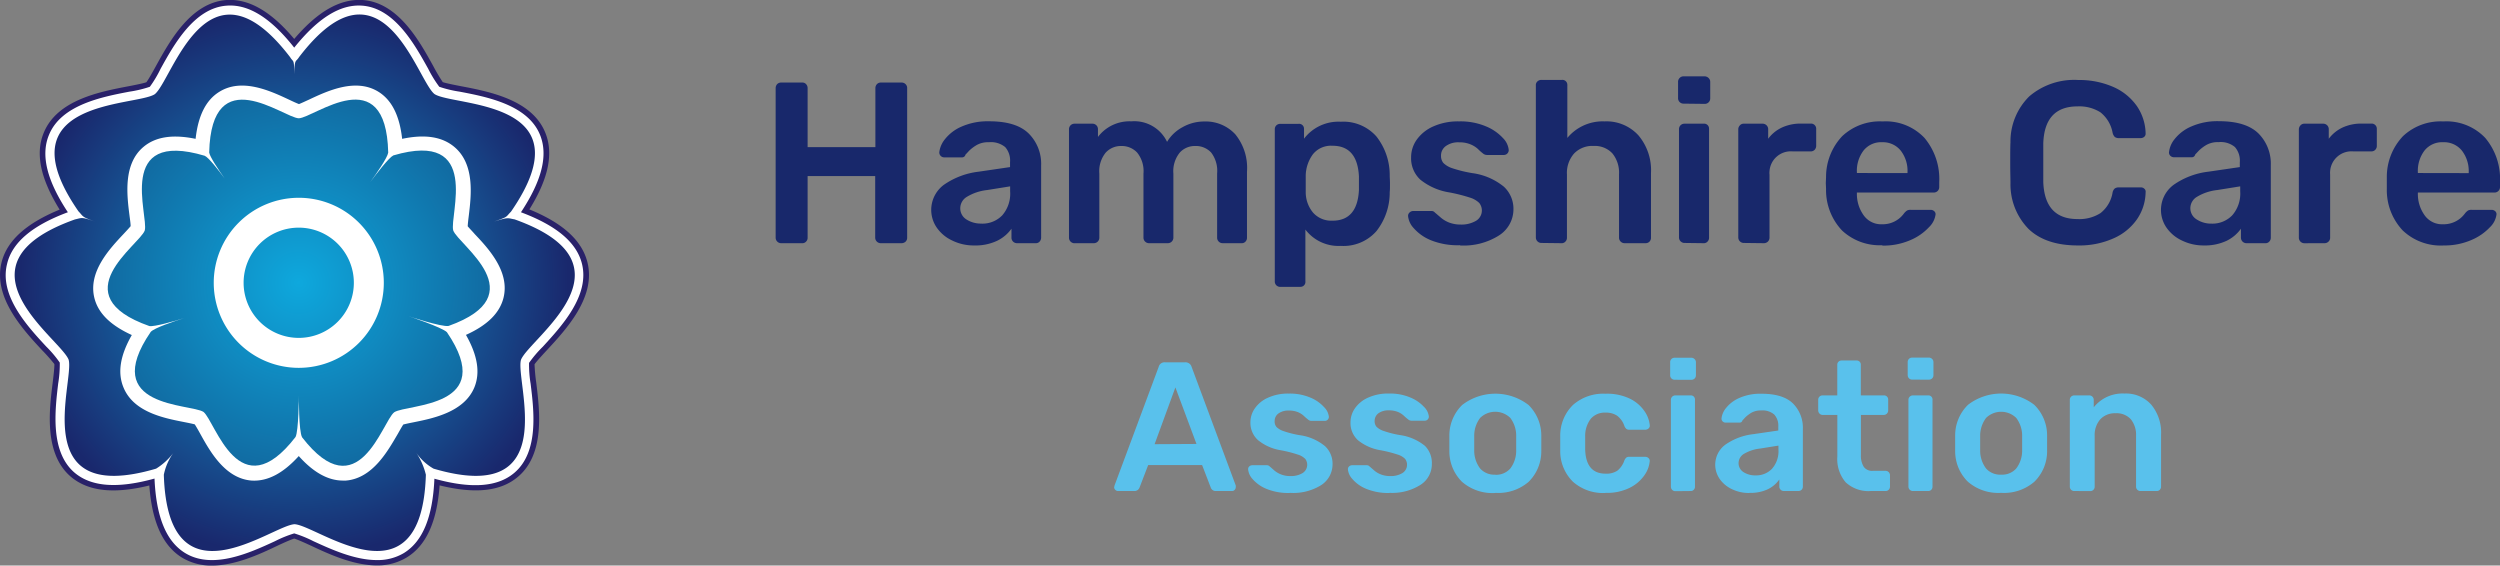 <?xml version="1.0" encoding="UTF-8"?> <svg xmlns="http://www.w3.org/2000/svg" xmlns:xlink="http://www.w3.org/1999/xlink" id="Layer_1" data-name="Layer 1" width="179.86mm" height="40.69mm" viewBox="0 0 509.83 115.33"><rect x="0" y="0" width="509.83" height="115.33" fill="#808080" stroke="none"/><defs><style> .cls-1 { fill: #292169; } .cls-2 { fill: #fff; } .cls-3 { fill: url(#radial-gradient); } .cls-4 { fill: url(#radial-gradient-2); } .cls-5 { fill: #18286b; } .cls-6 { fill: #59c1ec; } </style><radialGradient id="radial-gradient" cx="60.04" cy="57.67" r="55.89" gradientUnits="userSpaceOnUse"><stop offset="0" stop-color="#10a8dd"></stop><stop offset="1" stop-color="#19286d"></stop></radialGradient><radialGradient id="radial-gradient-2" cx="60.93" cy="57.67" r="38.15" gradientUnits="userSpaceOnUse"><stop offset="0" stop-color="#0ea8dd"></stop><stop offset="1" stop-color="#116ca3"></stop></radialGradient></defs><title>HCA-logo02</title><g><path class="cls-1" d="M43.21,115.33a11.47,11.47,0,0,1-6.11-1.63C33.18,111.27,31,106.45,30.45,99c-7.23,1.78-12.47,1.2-16-1.78C9,92.57,10,83.83,10.75,78c.13-1.09.37-3.06.34-3.76A37.27,37.27,0,0,0,8.6,71.43c-4-4.3-10-10.8-8.3-17.86,1.1-4.48,5-8,11.86-10.83-3.91-6.31-5-11.45-3.23-15.69,2.74-6.69,11.45-8.35,17.2-9.45,1.1-.21,3.05-.59,3.72-.83.43-.56,1.4-2.3,1.93-3.27C34.62,8.35,38.9.57,46.13,0,50.69-.32,55.25,2.27,60,7.94,64.82,2.29,69.38-.3,74,0c7.22.54,11.51,8.32,14.35,13.46a37.67,37.67,0,0,0,1.94,3.28c.66.24,2.62.62,3.71.83,5.76,1.1,14.46,2.76,17.19,9.45,1.74,4.24.68,9.38-3.23,15.68,6.87,2.81,10.75,6.36,11.85,10.84,1.73,7.07-4.31,13.58-8.31,17.9-.76.82-2.1,2.27-2.49,2.85a35.34,35.34,0,0,0,.35,3.75c.71,5.78,1.78,14.51-3.71,19.17-3.51,3-8.74,3.56-16,1.77-.54,7.43-2.73,12.24-6.66,14.67a11.5,11.5,0,0,1-6.15,1.65c-4.76,0-9.74-2.29-13.37-4-1-.46-2.79-1.28-3.47-1.47-.67.19-2.46,1-3.45,1.47C52.88,113.06,47.94,115.33,43.21,115.33ZM60,107.64l.15,0a21.39,21.39,0,0,1,4.24,1.68c3.46,1.59,8.18,3.76,12.45,3.76a9.21,9.21,0,0,0,5-1.31c3.49-2.17,5.35-6.83,5.68-14.25l.06-1.4,1.35.37c7.17,2,12.16,1.67,15.28-1,4.57-3.88,3.59-11.89,2.93-17.19a21.42,21.42,0,0,1-.31-4.58l0-.15.07-.14A21.57,21.57,0,0,1,109.81,70c3.69-4,9.24-10,7.8-15.86-1-4-4.82-7.18-11.76-9.78l-1.31-.49.77-1.17c4.08-6.17,5.32-11,3.78-14.76-2.28-5.58-10.26-7.1-15.55-8.11a21.66,21.66,0,0,1-4.49-1.12l-.13-.07-.12-.11a21.75,21.75,0,0,1-2.44-3.91C83.75,9.84,79.81,2.7,73.79,2.25,69.72,2,65.51,4.62,60.91,10.4L60,11.49l-.87-1.09C54.55,4.6,50.35,2,46.3,2.25c-6,.46-10,7.59-12.56,12.32a20.52,20.52,0,0,1-2.45,3.92l-.11.11-.14.07a21.66,21.66,0,0,1-4.49,1.12c-5.28,1-13.27,2.53-15.56,8.11-1.54,3.76-.3,8.59,3.78,14.77l.77,1.16-1.31.49c-6.94,2.6-10.79,5.8-11.76,9.78C1,60,6.57,66,10.24,69.92a22.13,22.13,0,0,1,2.94,3.53l.06.14,0,.15A20.69,20.69,0,0,1,13,78.31c-.65,5.31-1.63,13.34,2.95,17.22,3.12,2.65,8.12,3,15.28,1l1.35-.37.06,1.4c.33,7.44,2.19,12.1,5.68,14.26,5.12,3.17,12.46-.21,17.31-2.45a21.63,21.63,0,0,1,4.24-1.69Z"></path><path class="cls-2" d="M76.82,114.21c-4.52,0-9.35-2.22-12.91-3.85A24.17,24.17,0,0,0,60,108.77a24.14,24.14,0,0,0-3.92,1.59c-5.07,2.34-12.73,5.88-18.37,2.39-3.82-2.37-5.86-7.33-6.2-15.16-7.55,2.09-12.88,1.69-16.3-1.2-5-4.28-4-12.66-3.34-18.21a23.62,23.62,0,0,0,.32-4.24,23.46,23.46,0,0,0-2.75-3.26c-3.83-4.13-9.62-10.37-8-16.84C2.45,49.48,6.53,46,13.84,43.28,9.54,36.78,8.27,31.6,10,27.48c2.52-6.13,10.86-7.73,16.38-8.79a23.78,23.78,0,0,0,4.18-1A23.54,23.54,0,0,0,32.76,14C35.48,9.1,39.59,1.64,46.21,1.15,50.66.8,55.19,3.61,60,9.71,64.89,3.62,69.43.82,73.87,1.15c6.63.49,10.74,8,13.46,12.88a24.22,24.22,0,0,0,2.25,3.66,23.62,23.62,0,0,0,4.17,1c5.52,1.06,13.86,2.65,16.37,8.79,1.69,4.12.42,9.3-3.88,15.8,7.31,2.74,11.38,6.19,12.45,10.55,1.59,6.49-4.21,12.74-8,16.88A24.07,24.07,0,0,0,107.89,74a23.66,23.66,0,0,0,.32,4.25c.68,5.54,1.71,13.9-3.32,18.17-3.41,2.9-8.75,3.29-16.3,1.2-.34,7.82-2.38,12.78-6.21,15.15A10.35,10.35,0,0,1,76.82,114.21ZM60,105h.09c1.32.06,3,.84,5.4,1.93,4.37,2,11,5.06,15,2.6,2.74-1.7,4.24-6,4.47-12.64a12.59,12.59,0,0,0-1.7-3.62h0l3.08-2.09h0A8.78,8.78,0,0,0,89,93.83c6.52,1.9,11.07,1.81,13.52-.27,3.51-3,2.63-10.14,2-14.89-.32-2.6-.55-4.48-.19-5.77l0-.16c.46-1.24,1.75-2.63,3.54-4.55,3.29-3.56,8.27-8.93,7.16-13.47-.77-3.14-4.38-5.89-10.74-8.18l-.53-.11c-.46-.1-.56-.12-2.61.52l-1.13-3.54A16.23,16.23,0,0,0,102,42.7l.15-.18c.13-.15.28-.33.49-.55,3.91-5.68,5.27-10.08,4-13.08-1.74-4.27-8.9-5.64-13.63-6.55-2.6-.49-4.48-.85-5.59-1.59l-.14-.1c-1-.83-2-2.51-3.24-4.82-2.34-4.24-5.86-10.63-10.48-11-3.23-.24-7,2.4-11.17,7.83l0,.08.58.76H62c0,.28-.05.77-.06,1.67H58.18c0-.94,0-1.55-.06-1.85a5,5,0,0,1-.46-.63c-4.18-5.45-7.95-8.09-11.17-7.85-4.62.35-8.14,6.74-10.47,11-1.28,2.32-2.2,4-3.25,4.83l-.13.1c-1.12.74-3,1.1-5.6,1.59-4.73.91-11.89,2.28-13.64,6.55-1.22,3,.12,7.37,4,13,.18.2.33.36.45.51.27.31.33.39,2.15,1L18.82,47c-2.05-.68-2.05-.68-2.65-.53l-.41.09c-6.37,2.3-10,5-10.76,8.19-1.11,4.53,3.86,9.89,7.14,13.43,1.79,1.92,3.08,3.31,3.54,4.56l.06.15c.35,1.29.12,3.17-.2,5.77C15,83.39,14.08,90.57,17.6,93.55c2.45,2.08,7,2.18,13.48.29a10.94,10.94,0,0,0,2.79-2.66h0l3,2.21v0a9.75,9.75,0,0,0-1.67,3.49c.22,6.72,1.72,11,4.46,12.69C43.58,112,50.15,109,54.5,107c2.37-1.09,4.08-1.88,5.4-1.94Z"></path><path class="cls-3" d="M60,15.16c0-3.28-.17-2.39-.83-3.5h0c-16.91-22.12-24,4.65-27.6,7.54C27.75,21.75.14,20.17,16,43.09c1.05,1.08.58,1.12,3.45,2.11-2.92-1-2.65-.79-4.16-.46C-10.71,54,12.33,69,14,73.36c1.23,4.44-8.63,30,17.83,22.21a12.89,12.89,0,0,0,3.58-3.29,11.6,11.6,0,0,0-2,4.53c.83,27.4,22.06,10.29,26.66,10.09,4.61.2,25.94,17.31,26.78-10.09a13.89,13.89,0,0,0-2-4.54,10.78,10.78,0,0,0,3.57,3.3c26.46,7.79,16.59-17.73,17.82-22.18,1.61-4.32,24.68-19.39-1.3-28.66-1.45-.24-1.13-.5-4.17.44,2.95-1,2.32-.89,3.43-2,15.91-23-11.74-21.4-15.6-24-3.62-2.88-10.69-29.65-27.61-7.53C60.28,12.77,60.09,11.88,60,15.16Z"></path><path class="cls-2" d="M69.93,98c-3,0-6-1.64-9-5-3.24,3.57-6.39,5.19-9.61,5-5.42-.41-8.49-5.94-10.51-9.59-.35-.63-.8-1.43-1.09-1.87-.5-.14-1.41-.32-2.11-.46-4.13-.81-10.37-2-12.44-7.1-1.23-3-.67-6.49,1.71-10.66-4.37-2-6.88-4.47-7.64-7.59-1.29-5.29,3.06-9.93,5.94-13,.49-.52,1.12-1.2,1.46-1.61,0-.53-.14-1.45-.23-2.16-.53-4.18-1.32-10.5,2.84-14,2.45-2.07,5.95-2.62,10.64-1.65.52-4.76,2.12-7.92,4.85-9.6,4.64-2.88,10.41-.17,14.23,1.62.65.31,1.49.7,2,.89.5-.19,1.34-.59,2-.89,3.8-1.79,9.56-4.49,14.19-1.63,2.73,1.69,4.32,4.85,4.85,9.61,4.7-1,8.2-.42,10.67,1.67,4.18,3.53,3.42,9.86,2.92,14-.09.71-.2,1.63-.22,2.16.33.41,1,1.08,1.44,1.6,2.85,3,7.15,7.67,5.87,12.94-.76,3.13-3.28,5.63-7.67,7.61,2.38,4.19,2.94,7.7,1.72,10.7-2.07,5-8.29,6.3-12.4,7.12-.7.14-1.6.32-2.1.46-.29.44-.74,1.24-1.09,1.86C79.06,92,76,97.54,70.55,98ZM48.29,34.74c.76,1,1.34,1.86,1.34,1.86L44.8,40.07s-.63-.85-1.43-2a32.6,32.6,0,0,0-2.95-3.62c-3.55-1-6.21-1-7.34-.06-1.71,1.44-1.14,6-.79,8.75a12.4,12.4,0,0,1,.09,4.64l-.08.25a12.55,12.55,0,0,1-2.8,3.69c-1.88,2-5,5.36-4.5,7.52.35,1.43,2.51,3,5.95,4.25A44.58,44.58,0,0,0,36.67,62l1.09-.34,1.78,5.67-1.13.36a38.2,38.2,0,0,0-5.5,2.07c-2,3.06-2.83,5.5-2.26,6.89.86,2.09,5.38,3,8.09,3.52a12.31,12.31,0,0,1,4.39,1.35l.22.15A12.54,12.54,0,0,1,46,85.46c1.33,2.39,3.54,6.38,5.77,6.55.87.07,2.76-.42,5.84-4.28a58.29,58.29,0,0,0,.39-7v-.08l5.94,0v.08a52.48,52.48,0,0,0,.34,7c2.29,2.86,4.35,4.36,5.85,4.26,2.24-.17,4.47-4.16,5.8-6.54a12.65,12.65,0,0,1,2.63-3.74l.21-.15a12.75,12.75,0,0,1,4.37-1.35c2.7-.54,7.21-1.44,8.06-3.54.57-1.39-.21-3.81-2.2-6.84a56.58,56.58,0,0,0-6.57-2.55l-.09,0,1.88-5.64.09,0A49.63,49.63,0,0,0,91,63.48c3.42-1.28,5.56-2.82,5.91-4.25.53-2.15-2.58-5.48-4.44-7.47a12.7,12.7,0,0,1-2.77-3.68l-.08-.25a12.71,12.71,0,0,1,.07-4.59c.33-2.75.88-7.35-.85-8.81-1.15-1-3.7-1-7.22,0a45.18,45.18,0,0,0-3.68,4.51c-.47.65-.82,1.11-.82,1.11l-4.78-3.53s.33-.46.84-1.14a38.6,38.6,0,0,0,3.05-4.67c-.14-3.71-.94-6.26-2.2-7-1.89-1.17-6,.78-8.53,1.95a12.76,12.76,0,0,1-4.38,1.53H60.8a12.55,12.55,0,0,1-4.38-1.53c-2.49-1.17-6.66-3.12-8.57-1.95-1.16.72-1.93,2.94-2.16,6.17ZM64.32,88Z"></path><path class="cls-4" d="M92.43,47c-.84-3,5.85-20.62-12.22-15.31-.9.44-3.4,3.69-4.7,5.43l-.81,1.1.81-1.1c1.24-1.71,3.5-4.94,3.66-6-.44-19.09-15.08-7.11-18.24-7C57.78,24,43.12,12.08,42.66,31.1c.12.85,1.85,3.44,3.14,5.28.8,1.08,1.39,1.92,1.39,1.92s-.61-.82-1.39-1.92c-1.33-1.8-3.25-4.27-4.06-4.62h0C23.51,26.33,30.36,44,29.52,47c-1.11,3-17,13.17.94,19.49,1,.18,5.1-1,7.08-1.62l1.09-.34-1.09.34c-2,.64-6.11,2-6.81,2.82C20.11,83.22,38.87,82.28,41.5,84c2.46,2,7.27,20,18.77,5.11.64-1.22.68-8.42.68-8.42s-.05,7.25.66,8.49C73.07,104,77.93,86,80.39,84.07c2.63-1.74,21.28-.85,10.75-16.33-1-1-7.87-3.28-7.87-3.28s6.83,2.28,8.22,2C109.23,60.12,93.54,50,92.43,47Z"></path><path class="cls-2" d="M60.93,40.33A17.34,17.34,0,1,0,78.27,57.66,17.33,17.33,0,0,0,60.93,40.33Zm0,28.57A11.24,11.24,0,1,1,72.16,57.66,11.23,11.23,0,0,1,60.93,68.9Z"></path></g><path id="Path_76" data-name="Path 76" class="cls-5" d="M159.3,49.59a1.12,1.12,0,0,1-1.12-1.12h0V18a1.22,1.22,0,0,1,.3-.84,1.12,1.12,0,0,1,.82-.33h4.27a1,1,0,0,1,.82.33,1.19,1.19,0,0,1,.31.84V30h13.82V18a1.19,1.19,0,0,1,.31-.84,1.09,1.09,0,0,1,.82-.33h4.22A1.12,1.12,0,0,1,185,17.85V48.46a1.09,1.09,0,0,1-.33.82,1.19,1.19,0,0,1-.84.31h-4.22a1.13,1.13,0,0,1-1.13-1.12h0V35.9H164.7V48.46a1.08,1.08,0,0,1-.31.8,1,1,0,0,1-.82.33Zm39.28.46a9.86,9.86,0,0,1-4.38-1,7.86,7.86,0,0,1-3.14-2.6,6.36,6.36,0,0,1,1.42-8.76,15.56,15.56,0,0,1,7.08-2.68l6.42-.94v-1A4.16,4.16,0,0,0,205,30a4.57,4.57,0,0,0-3.33-1,4.73,4.73,0,0,0-2.5.58,8.17,8.17,0,0,0-1.53,1.15c-.37.41-.62.67-.75.8a.7.7,0,0,1-.7.56h-3.6a1,1,0,0,1-.73-.28,1,1,0,0,1-.31-.75,5.18,5.18,0,0,1,1.15-2.67,8.64,8.64,0,0,1,3.4-2.58,13.22,13.22,0,0,1,5.62-1.08q5.54,0,8.06,2.49a8.7,8.7,0,0,1,2.54,6.51V48.46a1.16,1.16,0,0,1-.31.8,1,1,0,0,1-.82.33h-3.8a1.12,1.12,0,0,1-1.12-1.11h0V46.64a7.68,7.68,0,0,1-2.93,2.46,10.33,10.33,0,0,1-4.71.95Zm1.59-4.45a5.62,5.62,0,0,0,4.22-1.69A6.73,6.73,0,0,0,206,39V38l-4.68.75a10.1,10.1,0,0,0-4.1,1.36,2.72,2.72,0,0,0-1.39,2.29,2.65,2.65,0,0,0,1.26,2.35,5.41,5.41,0,0,0,3,.84Zm18.94,4A1.13,1.13,0,0,1,218,48.47h0V26.34a1.12,1.12,0,0,1,1.12-1.12h3.66a1.11,1.11,0,0,1,1.13,1.11h0v1.59a8.06,8.06,0,0,1,6.79-3.18A7.4,7.4,0,0,1,238,28.92a8.24,8.24,0,0,1,3.18-3,8.93,8.93,0,0,1,4.46-1.15,8.21,8.21,0,0,1,6.28,2.62A10.81,10.81,0,0,1,254.3,35V48.46a1.11,1.11,0,0,1-.3.8,1,1,0,0,1-.82.33h-3.84a1.12,1.12,0,0,1-1.13-1.11h0V35.39A6.15,6.15,0,0,0,247,31.11a4.25,4.25,0,0,0-3.3-1.34,4.12,4.12,0,0,0-3.12,1.36,6,6,0,0,0-1.29,4.26V48.46a1.13,1.13,0,0,1-1.11,1.13h-3.86a1.13,1.13,0,0,1-1.13-1.12h0V35.39a6,6,0,0,0-1.29-4.28,4.29,4.29,0,0,0-3.25-1.34,4.19,4.19,0,0,0-3.17,1.36,6,6,0,0,0-1.29,4.26V48.46a1.12,1.12,0,0,1-1.11,1.13h-3.94Zm42,8.9a1.12,1.12,0,0,1-.81-.31,1.09,1.09,0,0,1-.33-.82v-31a1.09,1.09,0,0,1,.33-.82,1.15,1.15,0,0,1,.81-.3h3.7a1,1,0,0,1,1.12,1,.43.43,0,0,1,0,.16v1.87a8.83,8.83,0,0,1,7.5-3.46,9,9,0,0,1,7.26,3,12.73,12.73,0,0,1,2.72,8c0,.37.05.92.05,1.64s0,1.31-.05,1.68a12.74,12.74,0,0,1-2.72,8,8.94,8.94,0,0,1-7.26,3,8.48,8.48,0,0,1-7.22-3.33V57.36a1,1,0,0,1-1,1.13h-4.13ZM271.74,45q5.06,0,5.39-6.23c0-.32,0-.78,0-1.41s0-1.09,0-1.41q-.33-6.23-5.39-6.23a4.73,4.73,0,0,0-4,1.74,7.62,7.62,0,0,0-1.46,4.27l0,1.78,0,1.83a6.51,6.51,0,0,0,1.48,4,4.93,4.93,0,0,0,4,1.65Zm26,5a14.52,14.52,0,0,1-5.9-1,9.29,9.29,0,0,1-3.54-2.48,4.21,4.21,0,0,1-1.15-2.47.92.92,0,0,1,.33-.74,1.08,1.08,0,0,1,.75-.29h3.7a.9.9,0,0,1,.7.33c.13.1.45.38,1,.85a6,6,0,0,0,1.87,1.17,6.47,6.47,0,0,0,2.39.42,5.85,5.85,0,0,0,3.09-.75,2.45,2.45,0,0,0,.89-3.35,2.11,2.11,0,0,0-.21-.31,4.69,4.69,0,0,0-1.94-1.1,33.48,33.48,0,0,0-4.17-1.05,12.54,12.54,0,0,1-5.88-2.58,5.92,5.92,0,0,1-1.9-4.59,6.2,6.2,0,0,1,1.12-3.54,8.16,8.16,0,0,1,3.35-2.72,12.31,12.31,0,0,1,5.32-1.05,13.37,13.37,0,0,1,5.44,1,9.76,9.76,0,0,1,3.49,2.39,4,4,0,0,1,1.19,2.46,1,1,0,0,1-1,1h-3.46a1.32,1.32,0,0,1-.81-.32c-.36-.28-.7-.58-1-.89a5.14,5.14,0,0,0-1.64-1,5.89,5.89,0,0,0-2.2-.37,4.31,4.31,0,0,0-2.7.75,2.37,2.37,0,0,0-1,2,2.23,2.23,0,0,0,.47,1.45,4.61,4.61,0,0,0,1.83,1.08,26.21,26.21,0,0,0,4.08,1,12.9,12.9,0,0,1,6.44,2.77,6.12,6.12,0,0,1,1.95,4.59A6.32,6.32,0,0,1,305.71,48,13.47,13.47,0,0,1,297.7,50.05Zm16.59-.46a1.12,1.12,0,0,1-1.12-1.12h0v-31a1,1,0,0,1,.32-.82,1.12,1.12,0,0,1,.81-.31h4.17a1,1,0,0,1,1.12,1,.43.43,0,0,1,0,.16V28.12a9.37,9.37,0,0,1,7.59-3.37,8.82,8.82,0,0,1,6.89,2.83,11,11,0,0,1,2.58,7.71V48.46a1.11,1.11,0,0,1-.3.8,1.09,1.09,0,0,1-.83.33H331.3a1.13,1.13,0,0,1-1.13-1.12h0V35.57a6.25,6.25,0,0,0-1.34-4.28A4.87,4.87,0,0,0,325,29.76,5.14,5.14,0,0,0,321,31.31a6,6,0,0,0-1.45,4.27V48.46a1.08,1.08,0,0,1-.31.8,1,1,0,0,1-.82.33Zm29-28.41a1.1,1.1,0,0,1-1.12-1.11h0V16.69a1.12,1.12,0,0,1,1.11-1.13h4.28a1.2,1.2,0,0,1,.82.33,1.08,1.08,0,0,1,.35.8v3.37a1.11,1.11,0,0,1-1.17,1.12Zm.19,28.41a1.12,1.12,0,0,1-1.12-1.12h0V26.34a1.1,1.1,0,0,1,1.11-1.12h3.89a1,1,0,0,1,1.13,1V48.46a1.08,1.08,0,0,1-.31.8,1,1,0,0,1-.82.33Zm12.09,0a1.12,1.12,0,0,1-1.12-1.12h0V26.39a1.13,1.13,0,0,1,.32-.82,1,1,0,0,1,.81-.35h3.79a1.13,1.13,0,0,1,1.18,1.07v2a7.37,7.37,0,0,1,2.83-2.3,9.07,9.07,0,0,1,3.91-.79h1.92a1.05,1.05,0,0,1,1.13,1v3.53a1.2,1.2,0,0,1-.31.81,1.09,1.09,0,0,1-.82.33h-3.66a4.36,4.36,0,0,0-4.73,4,3.14,3.14,0,0,0,0,.75V48.46a1.14,1.14,0,0,1-.33.8,1.17,1.17,0,0,1-.85.33Zm28.31.46a11.24,11.24,0,0,1-8.27-3,12,12,0,0,1-3.26-8.51l-.05-1.17.05-1.17a12.11,12.11,0,0,1,3.3-8.39,11.19,11.19,0,0,1,8.23-3,10.86,10.86,0,0,1,8.55,3.37,13,13,0,0,1,3,9v1a1.11,1.11,0,0,1-.32.81,1.12,1.12,0,0,1-.85.32H378.68v.38a7.39,7.39,0,0,0,1.43,4.33,4.36,4.36,0,0,0,3.68,1.76,5.35,5.35,0,0,0,4.45-2.15,2.84,2.84,0,0,1,.68-.66,1.59,1.59,0,0,1,.77-.13h4a1.06,1.06,0,0,1,.73.25.84.84,0,0,1,.31.64,4.4,4.4,0,0,1-1.34,2.64,11,11,0,0,1-3.82,2.65,13.76,13.76,0,0,1-5.76,1.11ZM389,35.29v-.14a6.75,6.75,0,0,0-1.38-4.44A4.66,4.66,0,0,0,383.84,29a4.57,4.57,0,0,0-3.8,1.69,6.84,6.84,0,0,0-1.36,4.45v.14Zm34.73,14.76q-6.48,0-10-3.32A13,13,0,0,1,410,37.35c0-.84-.05-2.21-.05-4.12s0-3.34.05-4.22a12.92,12.92,0,0,1,3.82-9.35,14.07,14.07,0,0,1,10-3.35A17.28,17.28,0,0,1,431,17.74a11.48,11.48,0,0,1,4.78,3.89,10.22,10.22,0,0,1,1.78,5.56v.09a.8.8,0,0,1-.3.63,1.06,1.06,0,0,1-.68.25h-4.45a1.35,1.35,0,0,1-.85-.23,1.82,1.82,0,0,1-.46-.89,6.84,6.84,0,0,0-2.49-4.15,8.07,8.07,0,0,0-4.64-1.2q-6.75,0-7,7.55c0,.84,0,2.14,0,3.89s0,3.07,0,4q.29,7.55,7,7.54a8,8,0,0,0,4.66-1.21,6.69,6.69,0,0,0,2.46-4.13,1.52,1.52,0,0,1,.45-.89,1.41,1.41,0,0,1,.87-.23h4.45a1,1,0,0,1,.73.28.77.77,0,0,1,.25.7,10,10,0,0,1-1.78,5.55A11.35,11.35,0,0,1,431,48.61,17,17,0,0,1,423.77,50.05Zm25.63,0a9.92,9.92,0,0,1-4.38-1,7.86,7.86,0,0,1-3.14-2.6,6.36,6.36,0,0,1,1.43-8.76,15.48,15.48,0,0,1,7.07-2.68l6.43-.94v-1a4.21,4.21,0,0,0-1-3.09,4.55,4.55,0,0,0-3.32-1,4.77,4.77,0,0,0-2.51.58,8.1,8.1,0,0,0-1.52,1.15l-.75.8a.71.71,0,0,1-.71.56h-3.6a1.09,1.09,0,0,1-.73-.28.93.93,0,0,1-.3-.75,5.08,5.08,0,0,1,1.14-2.67,8.64,8.64,0,0,1,3.4-2.58,13.22,13.22,0,0,1,5.62-1.08q5.53,0,8.07,2.49a8.73,8.73,0,0,1,2.53,6.51V48.46a1.12,1.12,0,0,1-.31.8,1,1,0,0,1-.82.33h-3.79A1.12,1.12,0,0,1,457,48.48h0V46.64a7.73,7.73,0,0,1-2.92,2.46A10.38,10.38,0,0,1,449.4,50.05ZM451,45.6a5.61,5.61,0,0,0,4.22-1.69A6.73,6.73,0,0,0,456.85,39V38l-4.68.75a10.1,10.1,0,0,0-4.1,1.36,2.72,2.72,0,0,0-1.39,2.29A2.68,2.68,0,0,0,448,44.76,5.38,5.38,0,0,0,451,45.6Zm18.94,4a1.13,1.13,0,0,1-1.13-1.12h0V26.39a1.18,1.18,0,0,1,.33-.82,1,1,0,0,1,.8-.35h3.8a1.12,1.12,0,0,1,1.17,1.07v2a7.48,7.48,0,0,1,2.84-2.3,9.07,9.07,0,0,1,3.91-.79h1.92a1.05,1.05,0,0,1,1.13,1v3.53a1.12,1.12,0,0,1-.31.81,1.09,1.09,0,0,1-.82.33h-3.65a4.37,4.37,0,0,0-4.74,4,4.7,4.7,0,0,0,0,.75V48.46a1.06,1.06,0,0,1-.33.8,1.13,1.13,0,0,1-.84.33Zm28.3.46A11.25,11.25,0,0,1,490,47a12,12,0,0,1-3.25-8.51l0-1.17,0-1.17a12.06,12.06,0,0,1,3.3-8.39,11.17,11.17,0,0,1,8.22-3,10.89,10.89,0,0,1,8.56,3.37,13,13,0,0,1,3,9v1a1.08,1.08,0,0,1-.33.81,1.1,1.1,0,0,1-.84.32H493.08v.38a7.39,7.39,0,0,0,1.43,4.33,4.36,4.36,0,0,0,3.68,1.76,5.37,5.37,0,0,0,4.45-2.15,2.84,2.84,0,0,1,.68-.66,1.57,1.57,0,0,1,.77-.13h4a1.06,1.06,0,0,1,.73.25.8.8,0,0,1,.3.64,4.33,4.33,0,0,1-1.33,2.64A11.09,11.09,0,0,1,504,48.94a13.77,13.77,0,0,1-5.77,1.11Zm5.21-14.76v-.14a6.84,6.84,0,0,0-1.39-4.45A4.67,4.67,0,0,0,498.23,29a4.58,4.58,0,0,0-3.79,1.69,6.84,6.84,0,0,0-1.36,4.45v.14Z"></path><path id="Path_77" data-name="Path 77" class="cls-6" d="M228,100.13a.74.74,0,0,1-.54-.23.75.75,0,0,1-.25-.56l.08-.34,9-24.18a1.23,1.23,0,0,1,1.32-.94h4.08a1.3,1.3,0,0,1,1.32.94l9,24.18a1.32,1.32,0,0,1,0,.34.79.79,0,0,1-.23.56.68.68,0,0,1-.52.23h-3.26a1.07,1.07,0,0,1-.75-.23,1,1,0,0,1-.34-.48l-1.76-4.58H234.15l-1.76,4.58a1.09,1.09,0,0,1-1.09.71ZM244,90.53,239.7,79l-4.24,11.58Zm19,10a11.76,11.76,0,0,1-4.73-.84,7.48,7.48,0,0,1-2.83-2,3.4,3.4,0,0,1-.91-2,.76.76,0,0,1,.26-.6.94.94,0,0,1,.6-.22h3a.74.74,0,0,1,.56.27c.1.07.36.3.78.67a4.77,4.77,0,0,0,1.5.93,5.05,5.05,0,0,0,1.92.34,4.55,4.55,0,0,0,2.47-.6,2,2,0,0,0,.71-2.68,1,1,0,0,0-.17-.24,3.58,3.58,0,0,0-1.55-.88,25.54,25.54,0,0,0-3.34-.85,9.87,9.87,0,0,1-4.7-2.06A4.73,4.73,0,0,1,255,86.11a4.93,4.93,0,0,1,.9-2.83,6.41,6.41,0,0,1,2.68-2.18,9.85,9.85,0,0,1,4.25-.84,10.64,10.64,0,0,1,4.35.8A7.68,7.68,0,0,1,270,83a3.24,3.24,0,0,1,1,2,.83.83,0,0,1-.82.83h-2.78a1.08,1.08,0,0,1-.64-.27c-.28-.22-.56-.46-.82-.71a4.1,4.1,0,0,0-1.31-.83,4.85,4.85,0,0,0-1.77-.3,3.43,3.43,0,0,0-2.15.6,1.89,1.89,0,0,0-.77,1.58,1.74,1.74,0,0,0,.37,1.16,3.71,3.71,0,0,0,1.47.86,20.2,20.2,0,0,0,3.26.82,10.33,10.33,0,0,1,5.15,2.22,4.87,4.87,0,0,1,1.56,3.67,5.07,5.07,0,0,1-2.29,4.28A10.76,10.76,0,0,1,263,100.5Zm20.35,0a11.75,11.75,0,0,1-4.72-.84,7.33,7.33,0,0,1-2.83-2,3.35,3.35,0,0,1-.92-2,.74.74,0,0,1,.27-.6.92.92,0,0,1,.6-.22h3a.72.72,0,0,1,.56.27c.1.07.36.3.79.67a4.56,4.56,0,0,0,1.5.93,5,5,0,0,0,1.91.34,4.55,4.55,0,0,0,2.47-.6,2,2,0,0,0,.71-2.68,1.43,1.43,0,0,0-.16-.24,3.68,3.68,0,0,0-1.56-.88,25.54,25.54,0,0,0-3.34-.85,9.87,9.87,0,0,1-4.7-2.06,4.73,4.73,0,0,1-1.52-3.67,5,5,0,0,1,.9-2.83,6.47,6.47,0,0,1,2.68-2.18,9.88,9.88,0,0,1,4.25-.84,10.61,10.61,0,0,1,4.35.8,7.81,7.81,0,0,1,2.8,1.91,3.22,3.22,0,0,1,1,2,.83.83,0,0,1-.82.83h-2.78a1.06,1.06,0,0,1-.63-.27,9.41,9.41,0,0,1-.83-.71,4.1,4.1,0,0,0-1.31-.83,4.79,4.79,0,0,0-1.76-.3,3.44,3.44,0,0,0-2.16.6,1.92,1.92,0,0,0-.77,1.58,1.74,1.74,0,0,0,.38,1.16,3.61,3.61,0,0,0,1.46.86,20.23,20.23,0,0,0,3.26.83,10.35,10.35,0,0,1,5.16,2.21A4.92,4.92,0,0,1,292,94.58a5,5,0,0,1-2.28,4.27A10.78,10.78,0,0,1,283.34,100.5Zm21.6,0a9.46,9.46,0,0,1-6.79-2.27,8.75,8.75,0,0,1-2.59-6.2l0-1.65,0-1.65a8.71,8.71,0,0,1,2.63-6.19,11.1,11.1,0,0,1,13.5,0,8.7,8.7,0,0,1,2.62,6.19c0,.3,0,.85,0,1.65s0,1.35,0,1.65a8.71,8.71,0,0,1-2.59,6.2A9.44,9.44,0,0,1,304.94,100.5Zm0-3.71A3.87,3.87,0,0,0,308,95.54a6,6,0,0,0,1.2-3.7c0-.25,0-.74,0-1.46s0-1.21,0-1.46a6,6,0,0,0-1.2-3.7,4.4,4.4,0,0,0-6.15,0,6,6,0,0,0-1.21,3.7l0,1.46,0,1.46a6,6,0,0,0,1.21,3.7A3.83,3.83,0,0,0,304.94,96.79Zm22.42,3.71a9.26,9.26,0,0,1-6.58-2.28,8.73,8.73,0,0,1-2.61-6.34l0-1.5,0-1.5a8.73,8.73,0,0,1,2.61-6.34,9.3,9.3,0,0,1,6.58-2.28,10.75,10.75,0,0,1,5,1,7.65,7.65,0,0,1,3,2.57,5.91,5.91,0,0,1,1.07,2.86.74.74,0,0,1-.24.64,1,1,0,0,1-.66.27h-3.3a.94.94,0,0,1-.58-.17,1.65,1.65,0,0,1-.39-.58,4.36,4.36,0,0,0-1.48-2.1,4.07,4.07,0,0,0-2.35-.64,3.79,3.79,0,0,0-3,1.22,5.71,5.71,0,0,0-1.17,3.69l0,1.39,0,1.24q.15,4.9,4.16,4.91A4,4,0,0,0,329.8,96a4.44,4.44,0,0,0,1.46-2.1,1.65,1.65,0,0,1,.39-.58.94.94,0,0,1,.58-.17h3.3a1,1,0,0,1,.66.27.74.74,0,0,1,.24.64,5.84,5.84,0,0,1-1.05,2.81,7.91,7.91,0,0,1-3,2.59A10.38,10.38,0,0,1,327.36,100.5Zm14.13-23.09a.9.9,0,0,1-.9-.89h0v-2.7a.89.89,0,0,1,.89-.9h3.42a.91.91,0,0,1,.66.27.84.84,0,0,1,.28.63v2.7a.87.87,0,0,1-.27.64.91.91,0,0,1-.67.26Zm.15,22.72a.9.9,0,0,1-.9-.89h0V81.53a.9.9,0,0,1,.89-.9h3.12a.83.83,0,0,1,.9.78.24.24,0,0,1,0,.12v17.7a.91.91,0,0,1-.24.64.85.85,0,0,1-.66.26Zm15.07.37a7.84,7.84,0,0,1-3.5-.77,6.27,6.27,0,0,1-2.51-2.08,5.08,5.08,0,0,1,1.14-7,12.36,12.36,0,0,1,5.66-2.14l5.14-.75V87a3.34,3.34,0,0,0-.83-2.47,3.66,3.66,0,0,0-2.66-.83,3.82,3.82,0,0,0-2,.47,6.85,6.85,0,0,0-1.22.92l-.6.64a.57.57,0,0,1-.56.45h-2.88a.83.83,0,0,1-.58-.23.75.75,0,0,1-.25-.6,4,4,0,0,1,.92-2.14,7,7,0,0,1,2.72-2.06,10.56,10.56,0,0,1,4.5-.86q4.43,0,6.45,2a7,7,0,0,1,2,5.21V99.22a.87.87,0,0,1-.24.63.83.83,0,0,1-.66.27h-3a.89.89,0,0,1-.9-.89h0V97.77a6,6,0,0,1-2.35,2A8.18,8.18,0,0,1,356.71,100.5ZM358,96.94a4.45,4.45,0,0,0,3.37-1.35,5.4,5.4,0,0,0,1.31-3.94v-.78l-3.74.6a8.19,8.19,0,0,0-3.29,1.08,2.2,2.2,0,0,0-1.1,1.84,2.14,2.14,0,0,0,1,1.88A4.31,4.31,0,0,0,358,96.94Zm23.51,3.19a6.8,6.8,0,0,1-5.12-1.78,7.28,7.28,0,0,1-1.7-5.23V84.61h-3a.86.86,0,0,1-.64-.28.92.92,0,0,1-.26-.66V81.53a.88.88,0,0,1,.89-.9h3V74.41a.85.85,0,0,1,.26-.66.91.91,0,0,1,.64-.24h3a.84.84,0,0,1,.9.77v6.35h4.69a.83.83,0,0,1,.89.78.24.24,0,0,1,0,.12v2.14a.91.91,0,0,1-.26.67.87.87,0,0,1-.64.27H379.5v8.14a4.31,4.31,0,0,0,.57,2.43,2.07,2.07,0,0,0,1.87.83h2.59a.91.91,0,0,1,.9.89h0v2.32a.93.93,0,0,1-.25.64.85.85,0,0,1-.65.27Zm8.43-22.72a.9.9,0,0,1-.9-.89h0v-2.7a.89.89,0,0,1,.89-.9h3.42a.91.91,0,0,1,.66.27.84.84,0,0,1,.28.63v2.7a.87.87,0,0,1-.27.64.91.91,0,0,1-.67.26Zm.15,22.72a.9.9,0,0,1-.9-.89h0V81.53a.9.9,0,0,1,.89-.9h3.12a.83.83,0,0,1,.9.78.24.24,0,0,1,0,.12v17.7a.91.91,0,0,1-.24.64.85.85,0,0,1-.66.26Zm18,.37a9.44,9.44,0,0,1-6.78-2.27,8.71,8.71,0,0,1-2.59-6.2l0-1.65,0-1.65a8.71,8.71,0,0,1,2.63-6.19,11.09,11.09,0,0,1,13.49,0,8.71,8.71,0,0,1,2.63,6.19c0,.3,0,.85,0,1.65s0,1.35,0,1.65a8.71,8.71,0,0,1-2.59,6.2,9.44,9.44,0,0,1-6.78,2.27Zm0-3.71a3.84,3.84,0,0,0,3.08-1.25,6,6,0,0,0,1.21-3.7c0-.25,0-.74,0-1.46s0-1.21,0-1.46a6,6,0,0,0-1.21-3.7,4.39,4.39,0,0,0-6.14,0,6,6,0,0,0-1.21,3.7l0,1.46,0,1.46a6,6,0,0,0,1.21,3.7,3.83,3.83,0,0,0,3.07,1.25ZM423,100.13a.89.89,0,0,1-.9-.89h0V81.53a.9.9,0,0,1,.89-.9h3.09a.9.9,0,0,1,.9.89h0v1.54a7.5,7.5,0,0,1,6.26-2.81,6.92,6.92,0,0,1,5.47,2.27,8.9,8.9,0,0,1,2,6.16V99.23a.92.92,0,0,1-.25.64.82.82,0,0,1-.65.26h-3.3a.88.88,0,0,1-.9-.89h0V88.92a5.07,5.07,0,0,0-1.07-3.43,3.92,3.92,0,0,0-3.1-1.22,4.06,4.06,0,0,0-3.13,1.24,4.87,4.87,0,0,0-1.14,3.41V99.23a.88.88,0,0,1-.24.64.86.86,0,0,1-.66.27Z"></path></svg> 
